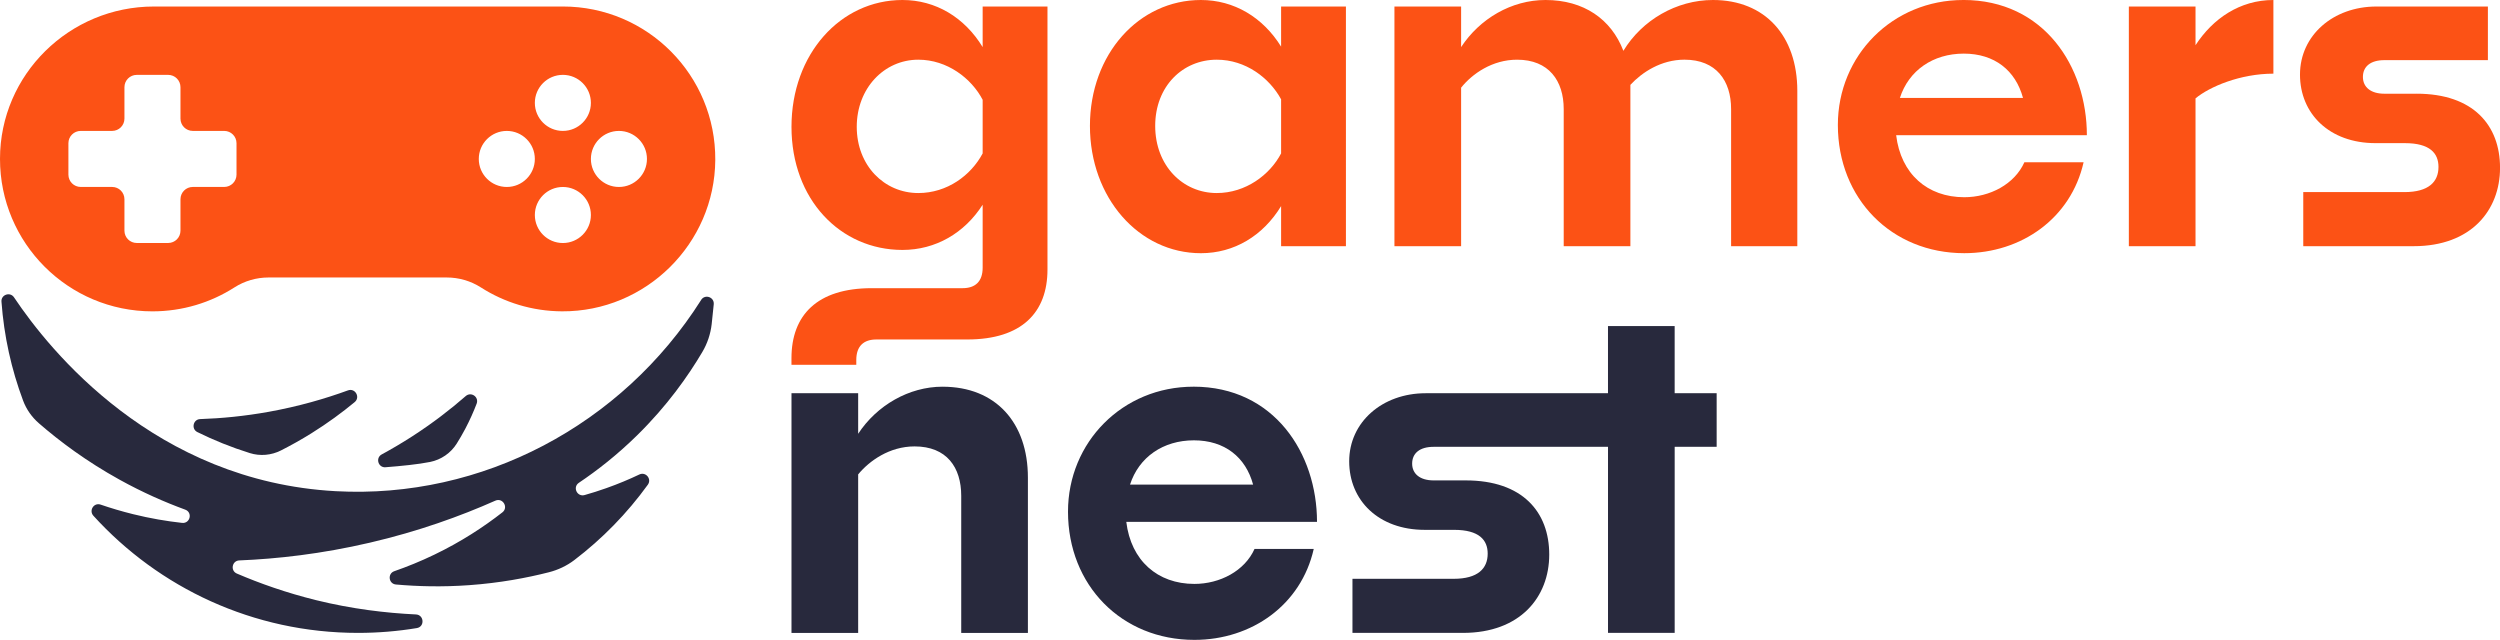 <?xml version="1.0" encoding="UTF-8"?>
<svg id="Calque_1" data-name="Calque 1" xmlns="http://www.w3.org/2000/svg" viewBox="0 0 1292.44 330.81">
  <defs>
    <style>
      .cls-1 {
        fill: #28293d;
      }

      .cls-2 {
        fill: #fc5215;
      }
    </style>
  </defs>
  <g>
    <g>
      <path class="cls-1" d="M487.28,199.91c-17.36,0-33.99,9.64-43.63,24.35v-20.97h-34.47v123.91h34.47v-81.96c5.79-6.99,16.15-14.46,29.17-14.46,16.63,0,24.11,10.85,24.11,25.55v70.87h34.47v-80.27c0-28.45-16.63-47.01-44.11-47.01Z"/>
      <path class="cls-1" d="M616.98,199.91c-36.64,0-64.85,28.69-64.85,64.6,0,38.09,27.72,66.29,65.33,66.29,29.65,0,55.2-18.08,61.71-47.01h-30.61c-5.06,11.33-17.84,18.08-31.1,18.08-19.04,0-32.78-12.05-35.19-32.06h98.59c0-35.44-22.18-69.91-63.88-69.91ZM584.19,250.54c4.58-14.22,17.12-22.9,33.03-22.9s26.76,8.68,30.61,22.9h-63.64Z"/>
      <path class="cls-1" d="M865.76,203.29v-34.71h-34.47v34.71h-94.26c-22.42,0-39.53,14.95-39.53,35.19s15.19,35.44,39.05,35.44h15.19c13.02,0,17.36,5.3,17.36,12.29,0,7.71-5.06,13.02-17.6,13.02h-52.31v27.96h57.13c29.65,0,44.6-18.56,44.6-40.5s-13.74-38.33-43.15-38.33h-16.63c-6.99,0-11.09-3.37-11.09-8.68s3.86-8.68,11.09-8.68h90.16v96.18h34.47v-96.18h21.7v-27.72h-21.7Z"/>
    </g>
    <g>
      <path class="cls-2" d="M508.01,24.35c-9.4-15.43-24.35-24.35-41.46-24.35-32.06,0-57.37,27.96-57.37,65.57s25.31,63.64,57.37,63.64c17.12,0,32.06-8.68,41.46-23.38v32.54c0,7.23-3.86,10.61-10.37,10.61h-47.01c-28.2,0-41.46,13.98-41.46,36.16v3.46h33.51v-2.49c0-7.23,3.86-10.61,10.37-10.61h47.01c28.2,0,41.46-13.98,41.46-36.16V3.37h-33.51v20.97ZM508.01,79.31c-6.03,11.33-18.32,20.49-33.27,20.49-17.6,0-31.82-14.22-31.82-34.23s14.22-34.71,31.82-34.71c14.95,0,27.48,9.64,33.27,20.73v27.72Z"/>
      <path class="cls-2" d="M662.3,24.11c-9.4-15.19-24.35-24.11-41.46-24.11-32.06,0-57.37,27.96-57.37,65.09s25.31,65.81,57.37,65.81c17.12,0,32.06-8.92,41.46-24.35v20.73h33.51V3.37h-33.51v20.73ZM662.3,79.31c-5.79,11.09-18.32,20.49-33.27,20.49-17.6,0-31.82-14.22-31.82-34.71s14.22-34.23,31.82-34.23c14.95,0,27.24,9.4,33.27,20.49v27.96Z"/>
      <path class="cls-2" d="M885.53,0c-18.8,0-36.64,10.37-46.28,26.28-6.27-16.39-20.49-26.28-40.26-26.28-17.6,0-33.99,9.64-43.63,24.35V3.37h-34.47v123.91h34.47V45.32c5.79-7.23,16.15-14.46,28.93-14.46,16.39,0,24.11,10.85,24.11,25.55v70.87h34.47V43.87c6.03-6.51,15.91-13.02,27.96-13.02,16.39,0,24.11,10.85,24.11,25.55v70.87h34.23V47.01c0-28.45-16.63-47.01-43.63-47.01Z"/>
      <path class="cls-2" d="M1014.98,0c-36.64,0-64.85,28.69-64.85,64.6,0,38.09,27.72,66.29,65.33,66.29,29.65,0,55.2-18.08,61.71-47.01h-30.61c-5.06,11.33-17.84,18.08-31.1,18.08-19.04,0-32.78-12.05-35.19-32.06h98.59c0-35.44-22.18-69.91-63.88-69.91ZM982.2,50.62c4.58-14.22,17.12-22.9,33.03-22.9s26.76,8.68,30.61,22.9h-63.64Z"/>
      <path class="cls-2" d="M1135.03,23.38V3.37h-34.47v123.91h34.47V50.86c7.23-6.03,23.14-12.78,40.26-12.78V0c-17.36,0-31.34,9.64-40.26,23.38Z"/>
      <path class="cls-2" d="M1249.29,48.45h-16.63c-6.99,0-11.09-3.37-11.09-8.68s3.86-8.68,11.09-8.68h53.52V3.37h-57.61c-22.42,0-39.53,14.95-39.53,35.19s15.19,35.44,39.05,35.44h15.19c13.02,0,17.36,5.3,17.36,12.29,0,7.71-5.06,13.02-17.6,13.02h-52.31v27.96h57.13c29.65,0,44.6-18.56,44.6-40.5s-13.74-38.33-43.15-38.33Z"/>
    </g>
  </g>
  <g>
    <g>
      <path class="cls-1" d="M362.49,155.05c-40.98,64.75-113.32,103.02-188.94,98.88C80.07,248.82,25.66,181.27,7.25,153.72c-2.01-3.01-6.75-1.4-6.49,2.21,1.3,17.89,5.15,35.08,11.19,51.2,1.7,4.53,4.52,8.53,8.17,11.7,10.68,9.28,24.51,19.65,41.69,29.15,11.94,6.61,23.41,11.63,33.94,15.49,3.96,1.45,2.55,7.32-1.64,6.85-7.92-.88-16.41-2.3-25.33-4.51-5.98-1.48-11.57-3.16-16.77-4.94-3.48-1.19-6.19,3.05-3.72,5.77,33.81,37.2,82.59,60.55,136.81,60.55,10.35,0,20.5-.85,30.39-2.49,4.19-.69,3.78-6.85-.47-7.05-15.5-.73-33.19-2.84-51.59-7.38-15.53-3.84-29.24-8.72-40.99-13.76-3.46-1.48-2.51-6.64,1.26-6.79,19.46-.8,42.38-3.31,67.54-9.18,25.05-5.83,46.77-13.69,64.84-21.71,3.82-1.7,6.94,3.48,3.64,6.05-9.64,7.52-21.31,15.19-35.17,21.86-7.19,3.47-14.14,6.27-20.7,8.55-3.61,1.25-2.97,6.53.83,6.88,11.16,1,23.93,1.35,37.95.34,15.71-1.13,29.55-3.72,41.14-6.67,4.75-1.21,9.22-3.32,13.12-6.28,14.5-11.04,27.33-24.18,38.02-38.97,2.16-2.98-1.06-6.87-4.39-5.29-5.16,2.46-10.87,4.87-17.13,7.08-3.83,1.36-7.56,2.54-11.16,3.55-3.89,1.09-6.32-4.09-2.96-6.34,9.44-6.34,19.79-14.4,30.14-24.57,15.48-15.21,26.26-30.52,33.66-43.01,2.62-4.42,4.27-9.33,4.85-14.43.34-3,.73-6.61,1.07-10.28.34-3.72-4.53-5.4-6.53-2.24Z"/>
      <path class="cls-1" d="M102.02,223.37c8.46,4.18,17.52,7.87,27.19,10.88,5.3,1.65,11.05,1.13,16.01-1.37,5.09-2.58,10.38-5.52,15.8-8.9,8.48-5.29,15.9-10.77,22.34-16.1,3.05-2.53.25-7.42-3.47-6.06-11.71,4.27-25.38,8.26-40.82,11.05-12.72,2.3-24.67,3.42-35.59,3.79-3.65.12-4.73,5.1-1.45,6.71Z"/>
      <path class="cls-1" d="M199.31,241.55c7.98-.61,16.99-1.51,23.07-2.74,5.67-1.15,10.64-4.57,13.72-9.46,1.52-2.42,3.01-4.98,4.45-7.71,2.37-4.5,4.29-8.85,5.86-12.95,1.32-3.46-2.85-6.37-5.64-3.93-7.79,6.8-16.96,13.91-27.58,20.77-5.38,3.47-10.68,6.59-15.85,9.39-3.35,1.81-1.83,6.93,1.97,6.64Z"/>
    </g>
    <path class="cls-2" d="M290.99,3.37H79.55C35.92,3.37.02,38.5,0,82.13c-.02,43.54,35.26,78.83,78.79,78.83,15.61,0,30.16-4.54,42.4-12.37,5.26-3.37,11.39-5.14,17.63-5.14h92.14c6.26,0,12.39,1.78,17.66,5.15,12.13,7.75,26.52,12.28,41.96,12.35,43.28.22,78.9-34.96,79.2-78.24.3-43.77-35.09-79.35-78.79-79.35ZM122.27,90.29c0,3.51-2.85,6.36-6.36,6.36h-16.25c-3.51,0-6.36,2.85-6.36,6.36v16.25c0,3.51-2.85,6.36-6.36,6.36h-16.25c-3.51,0-6.36-2.85-6.36-6.36v-16.25c0-3.51-2.85-6.36-6.36-6.36h-16.25c-3.51,0-6.36-2.85-6.36-6.36v-16.25c0-3.51,2.85-6.36,6.36-6.36h16.25c3.51,0,6.36-2.85,6.36-6.36v-16.25c0-3.51,2.85-6.36,6.36-6.36h16.25c3.51,0,6.36,2.85,6.36,6.36v16.25c0,3.51,2.85,6.36,6.36,6.36h16.25c3.52,0,6.36,2.85,6.36,6.36v16.25ZM290.99,38.7c8,0,14.49,6.49,14.49,14.49s-6.49,14.49-14.49,14.49-14.49-6.49-14.49-14.49,6.49-14.49,14.49-14.49ZM262.01,96.66c-8,0-14.49-6.49-14.49-14.49s6.49-14.49,14.49-14.49,14.49,6.49,14.49,14.49-6.49,14.49-14.49,14.49ZM305.48,111.15c0,8-6.49,14.49-14.49,14.49s-14.49-6.49-14.49-14.49h0c0-8,6.49-14.49,14.49-14.49s14.49,6.49,14.49,14.49h0ZM319.97,96.66c-8,0-14.49-6.49-14.49-14.49s6.49-14.49,14.49-14.49,14.49,6.49,14.49,14.49-6.49,14.49-14.49,14.49Z"/>
  </g>
</svg>